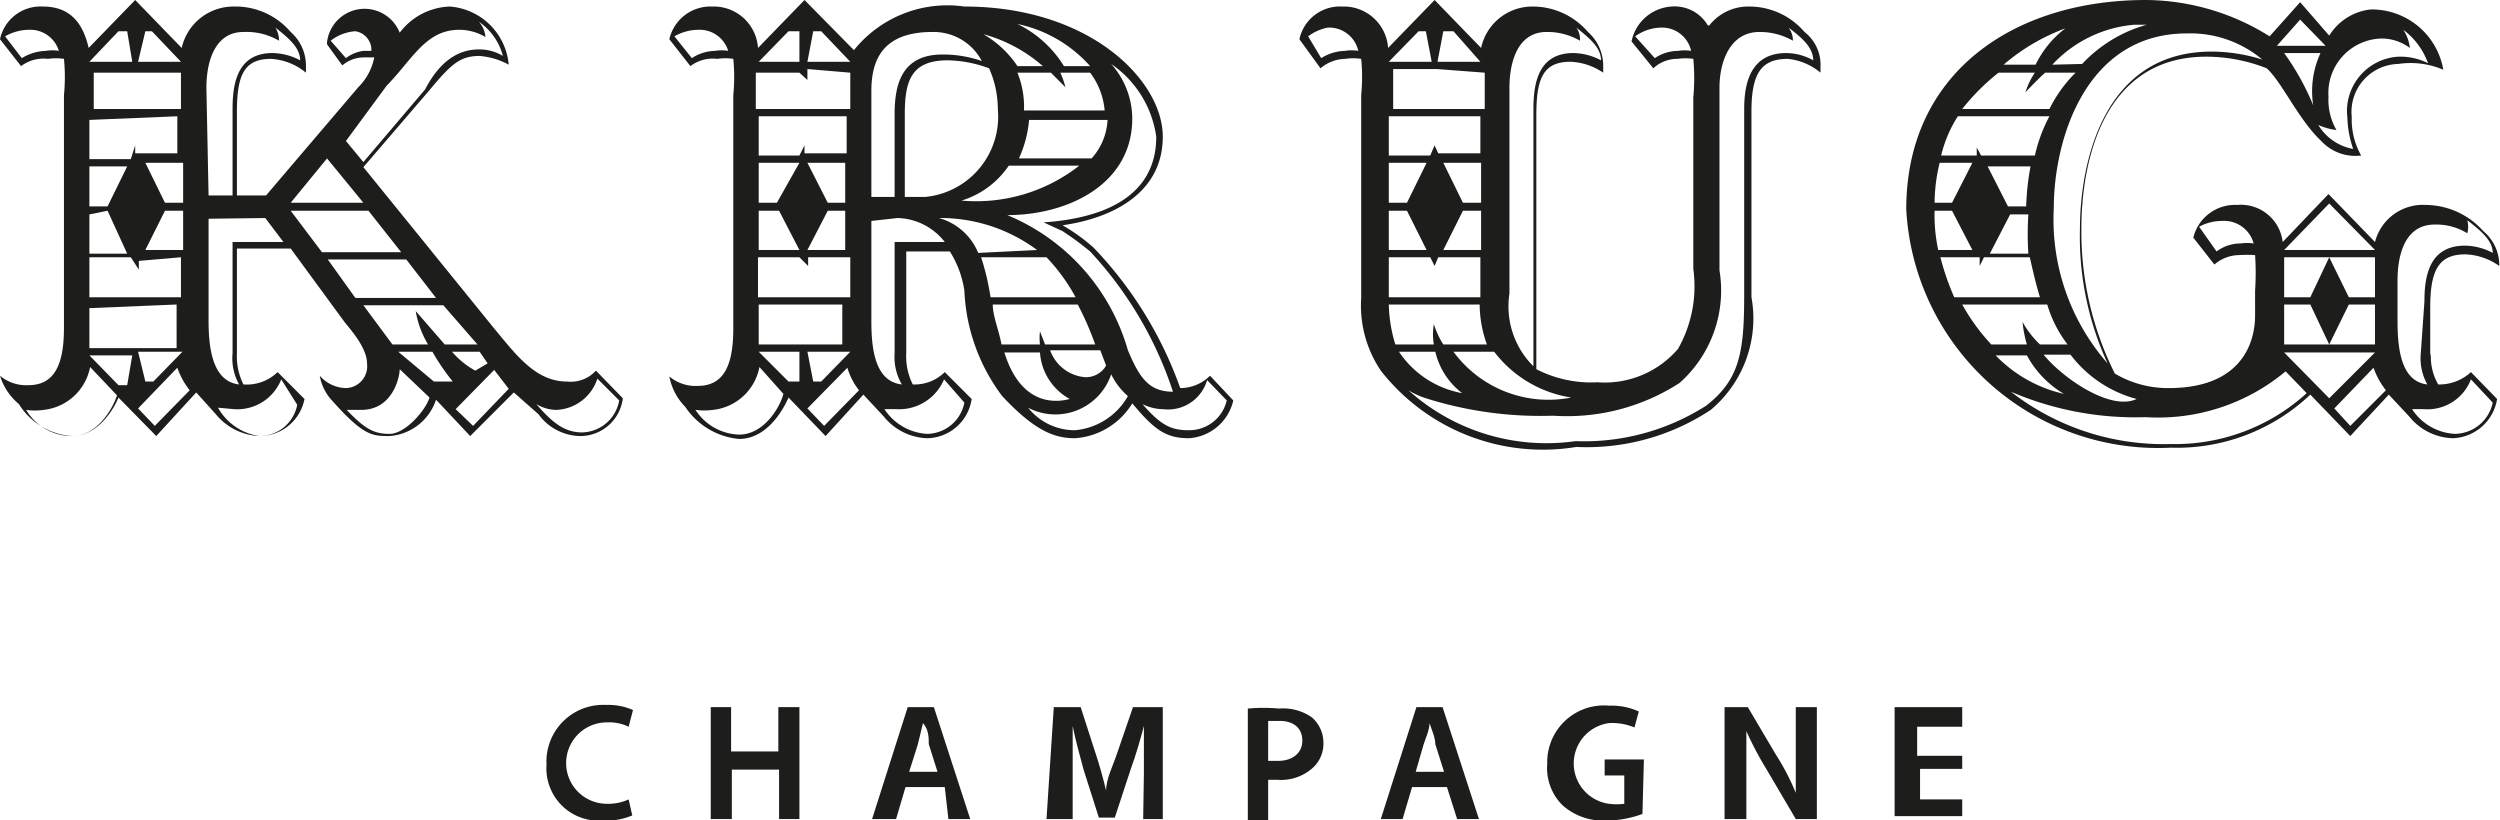 <svg xmlns="http://www.w3.org/2000/svg" viewBox="0 0 34.4 11.29"><defs><style>.cls-1{fill:#1d1d1b;}</style></defs><title>krug</title><g id="Livello_2" data-name="Livello 2"><g id="Livello_1-2" data-name="Livello 1"><path class="cls-1" d="M4.5.58a.52.52,0,0,1,1-.13A.9.9,0,0,1,6.19.09.88.88,0,0,1,7,.89,1,1,0,0,0,6.6.77c-.27,0-.39.11-.69.47L5,2.3,6.8,4.52c.3.36.57.73,1,.73a.47.47,0,0,0,.4-.15l.37.38A.59.59,0,0,1,8,6a.72.72,0,0,1-.59-.3L7.07,5.4,6.47,6,6,5.5A.73.73,0,0,1,5.36,6C5.12,6,5,6,4.55,5.49a.66.66,0,0,1-.15-.32.49.49,0,0,0,.36.17A.3.3,0,0,0,5.05,5c0-.22-.24-.48-.31-.57L4,3.42H3.26V4.86a.86.86,0,0,0,.09.43.61.61,0,0,0,.47-.17l.37.37A.63.63,0,0,1,3.57,6a.82.82,0,0,1-.6-.3l-.27-.3L2.15,6l-.52-.53C1.55,5.67,1.32,6,1,6a.93.93,0,0,1-.74-.44A.82.82,0,0,1,0,5.17a.56.56,0,0,0,.39.13c.37,0,.49-.3.49-.79V1.31a2.53,2.53,0,0,0,0-.5.78.78,0,0,0-.22,0A.51.51,0,0,0,.29.91L0,.54A.57.57,0,0,1,.59.09c.37,0,.55.22.63.57L1.86,0,2.5.66A.73.73,0,0,1,3.21.09,1,1,0,0,1,4,.44a.62.62,0,0,1,.21.48V1A.83.83,0,0,0,3.73.81c-.37,0-.47.22-.47.73V2.69h.4L4.93,1.2A.79.79,0,0,0,5.15.79H5a.46.46,0,0,0-.29.11S4.5.61,4.5.61v0M.3.8A.67.67,0,0,1,.63.7a.52.52,0,0,1,.18,0A.41.41,0,0,0,.4.41.67.67,0,0,0,.07.5Zm.94,4.25a.73.73,0,0,1-.64.59.83.83,0,0,1-.24,0A.73.73,0,0,0,1,6c.33,0,.55-.37.61-.56ZM1.63.43l-.4.42h.59L1.75.43ZM1.89,1l0,.15,0-.15h-.6V1.5H2.49V1Zm-.66.65v.54H1.8L1.86,2l0,.11h.58V1.6Zm0,.64v.55h.25l.27-.55Zm0,.66v.54h.52L1.48,2.9Zm.68.64,0,.12L1.8,3.54H1.23v.55H2.49V3.54Zm-.68.65v.55h.6l0-.15,0,.15h.6V4.19Zm0,.65.4.41h.12l.07-.41ZM2,.43,1.9.85h.59L2.09.43ZM1.9,4.84,2,5.25h.11l.4-.41Zm0,.78.23.24.48-.49a1.06,1.06,0,0,1-.17-.31ZM2,2.24l.27.55h.25V2.24Zm.27.66L2,3.44h.52V2.9Zm.6-.21h.33V1.5c0-.36.07-.77.55-.77a.83.83,0,0,1,.38.1c0-.17-.15-.3-.34-.45a.35.35,0,0,1,.05.18A.89.89,0,0,0,3.35.44c-.39,0-.51.4-.51.77Zm0,.32V4.42c0,.41.07.83.42.87a.74.74,0,0,1-.09-.43V3.33H3.9L3.65,3Zm1,2.21a.65.65,0,0,1-.65.41L3,5.61A.78.78,0,0,0,3.57,6a.53.53,0,0,0,.52-.43ZM4,2.9l.43.57H5.52L5.07,2.9Zm0-.11H5L4.5,2.18Zm.51.78.38.53H6l-.41-.53ZM4.76.8A.5.5,0,0,1,5,.7l.11,0A.26.26,0,0,0,4.89.43a.62.62,0,0,0-.34.13Zm0,1.14L5,2.23l.85-1C6,.94,6.23.68,6.59.68a.62.62,0,0,1,.33.09A.82.82,0,0,0,6.59.3a.36.36,0,0,1,.09.21.7.7,0,0,0-.36-.1c-.46,0-.64.4-1,.77ZM5.5,5.08c0,.1-.09.56-.53.56l-.2,0c.25.26.37.33.59.33s.5-.33.55-.5ZM5,4.2l.4.54h.49a1.32,1.32,0,0,1-.17-.46l.4.46h.45L6.1,4.2Zm.48.64.49.41h.26a3,3,0,0,1-.28-.41Zm.74,0a1.15,1.15,0,0,0,.32.26L6.71,5,6.6,4.84Zm.05.79.24.23L7,5.35,6.8,5.09Zm1.95-.42a.62.62,0,0,1-.56.43.54.54,0,0,1-.28-.08c.23.27.4.39.63.39a.53.53,0,0,0,.51-.44Z"/><path class="cls-1" d="M11.75.69a1.65,1.65,0,0,1,1.52-.6C15,.09,16,1.11,16,1.88S15.32,3,14.62,3.1a2.5,2.5,0,0,1,.43.31,5.39,5.39,0,0,1,1.19,1.93.58.58,0,0,0,.41-.17l.32.34a.67.67,0,0,1-.61.52c-.32,0-.48-.12-.78-.48a1,1,0,0,1-.79.48c-.29,0-.56-.11-1-.58A2.59,2.59,0,0,1,13.27,4a1.39,1.39,0,0,0-.2-.54h-.6V4.86a.86.86,0,0,0,.09.43A.59.59,0,0,0,13,5.12l.37.37a.63.63,0,0,1-.61.54.8.8,0,0,1-.6-.3l-.28-.3L11.36,6l-.51-.53c-.09.21-.32.57-.68.57a1,1,0,0,1-.74-.44.82.82,0,0,1-.22-.42.56.56,0,0,0,.39.13c.37,0,.49-.3.49-.79V1.31a2.53,2.53,0,0,0,0-.5.73.73,0,0,0-.22,0A.51.51,0,0,0,9.5.91L9.21.54A.58.58,0,0,1,9.8.09a.61.61,0,0,1,.63.57L11.07,0l.68.69M9.52.8A.6.6,0,0,1,9.84.7a.52.52,0,0,1,.18,0A.41.41,0,0,0,9.61.41.67.67,0,0,0,9.28.5Zm.93,4.25a.73.73,0,0,1-.64.59.88.88,0,0,1-.24,0,.74.74,0,0,0,.6.34c.34,0,.56-.37.61-.56Zm.4-4.62-.41.42H11L11,.43Zm.26.52,0,.15L11,1h-.6V1.5H11.7V1Zm-.67.65v.54H11L11.07,2l0,.11h.58V1.6Zm0,.64v.55h.25L11,2.24Zm0,.66v.54H11l-.28-.54Zm.68.64,0,.12L11,3.54h-.57v.55H11.7V3.54Zm-.68.65v.55H11l0-.15,0,.15h.59V4.19Zm0,.65.41.41H11L11,4.84ZM11.19.43l-.08.42h.59L11.3.43Zm-.08,4.41.08.41h.11l.4-.41Zm0,.78.23.24.48-.49a.91.91,0,0,1-.16-.31Zm0-3.38.28.55h.24V2.24Zm.28.66-.28.54h.52V2.9Zm.6-.19h.32V1.57c0-.43.11-.82.66-.82a1.61,1.61,0,0,1,.54.09.75.75,0,0,0-.68-.4c-.68,0-.84.38-.84.81Zm0,.33V4.42c0,.41.06.83.42.87a.74.74,0,0,1-.1-.43V3.33H13A.85.85,0,0,0,12.35,3Zm1,2.18a.67.67,0,0,1-.66.41l-.16,0a.75.75,0,0,0,.59.34.53.53,0,0,0,.51-.43Zm-.26-2.51a1.11,1.11,0,0,0,1-1.21,1.38,1.38,0,0,0-.12-.56,1.7,1.7,0,0,0-.57-.11c-.5,0-.59.28-.59.74V2.71Zm1.54.73A2.23,2.23,0,0,0,12.92,3a.82.82,0,0,1,.54.48Zm-.39-1.16a1.21,1.21,0,0,1-.65.48,2.3,2.3,0,0,0,1.62-.48ZM13.5,3.54a3.43,3.43,0,0,1,.13.55H14.8a2.57,2.57,0,0,0-.4-.55ZM14.35.91a2.07,2.07,0,0,0-.82-.44A1.41,1.41,0,0,1,14,.91Zm-.69,3.28c0,.16.09.37.12.55h.53a.74.74,0,0,1,0-.18l.07.18h.69a4.19,4.19,0,0,0-.24-.55Zm.16.66c.24.77.75.68.9.64a.79.79,0,0,1-.41-.64Zm.54-1.79c.73-.05,1.55-.3,1.55-1.18a1.46,1.46,0,0,0-.62-1,1.14,1.14,0,0,1,.29.75c0,.91-.89,1.33-1.72,1.33a2.86,2.86,0,0,1,1.66,1.86c.16.38.29.57.62.57A5.21,5.21,0,0,0,15,3.46a4.11,4.11,0,0,0-.38-.28ZM15,.91a1.84,1.84,0,0,0-1-.58,1.55,1.55,0,0,1,.64.58Zm-.84.74a1.58,1.58,0,0,1-.14.53h1a.85.85,0,0,0,.22-.53ZM14.59,1a1.13,1.13,0,0,1,.07.2l-.2-.2H14a1.25,1.25,0,0,1,.09.52H15.2A1,1,0,0,0,15,1Zm-.48,4.56a.82.82,0,0,0,.68.36.93.93,0,0,0,.73-.47.93.93,0,0,1-.23-.3A.81.81,0,0,1,14.11,5.59Zm.34-.74a.56.56,0,0,0,.48.37.32.32,0,0,0,.29-.16l-.08-.21Zm2.16.41a.56.56,0,0,1-.61.4.64.64,0,0,1-.28-.07c.26.3.4.36.64.36a.53.53,0,0,0,.52-.41Z"/><path class="cls-1" d="M23.52.35a.68.68,0,0,1,.55-.26,1,1,0,0,1,.76.35.57.57,0,0,1,.22.48V1A.83.83,0,0,0,24.6.81c-.38,0-.5.22-.5.73V4.09a1.64,1.64,0,0,1-.56,1.55,3.09,3.09,0,0,1-1.85.51A2.83,2.83,0,0,1,19,5.1a1.6,1.6,0,0,1-.27-1V1.31a2.53,2.53,0,0,0,0-.5.73.73,0,0,0-.22,0,.54.54,0,0,0-.34.13L17.88.54a.57.57,0,0,1,.59-.45.61.61,0,0,1,.63.57L19.74,0l.64.66a.72.72,0,0,1,.7-.57,1,1,0,0,1,.77.35.62.62,0,0,1,.21.48V1a.86.86,0,0,0-.45-.15c-.37,0-.47.22-.47.73V5.08a1.64,1.64,0,0,0,.84.18,1.33,1.33,0,0,0,1.11-.46,1.75,1.75,0,0,0,.21-1.1V1.34a2.86,2.86,0,0,0,0-.53.78.78,0,0,0-.22,0,.48.48,0,0,0-.33.13l-.3-.37A.6.6,0,0,1,23,.09a.53.53,0,0,1,.5.26M18.18.8a.64.64,0,0,1,.33-.1.52.52,0,0,1,.18,0,.41.41,0,0,0-.42-.32A.66.66,0,0,0,18,.5ZM19.52.43l-.41.42h.59L19.62.43Zm.25.52,0,.15,0-.15h-.6V1.5h1.26V1Zm-.66.65v.54h.57L19.74,2l.05.11h.58V1.6Zm0,.64v.55h.25l.27-.55Zm0,.66v.54h.52l-.27-.54Zm.68.64-.05.12-.06-.12h-.57v.55h1.26V3.54Zm-.68.65a2,2,0,0,0,.09.55h.53a.81.81,0,0,1,0-.28,1.14,1.14,0,0,0,.13.28h.6a1.64,1.64,0,0,1-.1-.55Zm.14.65a1.33,1.33,0,0,0,.87.57,1,1,0,0,1-.37-.57ZM24,1.5c0-.36.09-.77.58-.77a.77.77,0,0,1,.37.1c0-.17-.14-.3-.34-.45a.28.28,0,0,1,.06.18.92.92,0,0,0-.46-.12c-.4,0-.55.4-.55.77V3.72a1.7,1.7,0,0,1-.55,1.55,2.85,2.85,0,0,1-1.74.45,5.23,5.23,0,0,1-1.75-.24,1.08,1.08,0,0,1-.24-.11,2.84,2.84,0,0,0,2.3.7,3.12,3.12,0,0,0,1.8-.49c.46-.36.52-.74.52-1.52ZM19.86.43l-.08.42h.59L20,.43Zm0,1.81.27.55h.25V2.24Zm.27.66-.27.54h.52V2.9ZM20,4.84a1.62,1.62,0,0,0,1.62.63,1.65,1.65,0,0,1-1.06-.63Zm.77-.8a1.16,1.16,0,0,0,.33,1V1.5c0-.36.07-.77.55-.77a.83.83,0,0,1,.38.1c0-.17-.15-.3-.34-.45a.27.27,0,0,1,.05.18.89.89,0,0,0-.46-.12c-.39,0-.51.4-.51.77Zm2-3.24a.58.58,0,0,1,.32-.1.57.57,0,0,1,.18,0,.41.41,0,0,0-.42-.32A.63.63,0,0,0,22.5.5Z"/><path class="cls-1" d="M33.45,4.86a.76.76,0,0,0,.1.43A.64.64,0,0,0,34,5.12l.36.37a.64.64,0,0,1-.61.54.8.8,0,0,1-.6-.3l-.28-.3L32.34,6l-.55-.57a2.67,2.67,0,0,1-1.92.73,3.47,3.47,0,0,1-3.64-3.28C26.23,1,27.71,0,29.53,0a3.24,3.24,0,0,1,1.7.5l.42-.47.4.46a.77.77,0,0,1,.57-.36,1,1,0,0,1,1,.83A1.14,1.14,0,0,0,33,.88a.66.66,0,0,0-.64.73,1,1,0,0,0,.13.53.64.64,0,0,1-.55-.2c-.31-.29-.54-.81-.75-1a2.27,2.27,0,0,0-.83-.16c-1.47,0-1.72,1.54-1.72,2.36a4.36,4.36,0,0,0,.46,2,1.43,1.43,0,0,0,.74.2c1.16,0,1.19-.83,1.19-1V4a3.7,3.7,0,0,0,0-.49,1.7,1.7,0,0,0-.22,0,.53.53,0,0,0-.34.13l-.29-.37a.59.59,0,0,1,.6-.45.58.58,0,0,1,.63.51l.63-.66.64.66a.68.68,0,0,1,.7-.51,1.07,1.07,0,0,1,.79.36.61.61,0,0,1,.22.48v0a.85.85,0,0,0-.47-.16c-.37,0-.48.23-.48.73v.67M26.69,2.24a2.36,2.36,0,0,0-.07.55h.24l.28-.55Zm.17.66h-.24a2.26,2.26,0,0,0,.05.54h.47Zm-.16.64a3.53,3.53,0,0,0,.19.55h1.18c-.06-.19-.1-.38-.14-.55H27.3l-.06.12,0-.12ZM28,2.14a2.13,2.13,0,0,1,.2-.54H26.94a1.76,1.76,0,0,0-.23.54h.49l0-.11.06.11ZM27,4.19a2.79,2.79,0,0,0,.4.55h.49a1.64,1.64,0,0,1-.06-.31,1.3,1.3,0,0,0,.24.31h.38a1.68,1.68,0,0,1-.28-.55ZM28.14,1c-.14.13-.27.27-.27.27A1,1,0,0,1,28,1h-.5A3,3,0,0,0,27,1.5H28.2A1.87,1.87,0,0,1,28.56,1Zm-.51,1.84h.25a3.58,3.58,0,0,1,.06-.55h-.59Zm.28.65a4.23,4.23,0,0,1,0-.54h-.25l-.28.54Zm-.45,1.4a1.88,1.88,0,0,0,.94.53,1.37,1.37,0,0,1-.51-.53Zm.55-4a1.38,1.38,0,0,1,.41-.5,2.76,2.76,0,0,0-.85.5Zm3.44,4.22a2.74,2.74,0,0,1-1.93.63,4.33,4.33,0,0,1-1.85-.35,3.42,3.42,0,0,0,2.2.72,2.69,2.69,0,0,0,1.87-.7Zm-3.33-.23c.26.32.92.78,1.28.61a1.68,1.68,0,0,1-.91-.61Zm.53-4a1.93,1.93,0,0,1,.89-.54h-.17a1.74,1.74,0,0,0-1.13.55ZM30.09.46c-1.38,0-1.83,1.44-1.83,2.41A3,3,0,0,0,29,5a4.17,4.17,0,0,1-.38-1.85c0-.85.29-2.44,1.81-2.44a2.33,2.33,0,0,1,.7.11A1.54,1.54,0,0,0,30.09.46Zm.41,3a.55.55,0,0,1,.33-.11.62.62,0,0,1,.18,0,.42.42,0,0,0-.43-.31.66.66,0,0,0-.32.08ZM31.65.27l-.32.36H32Zm-.22.46a3.48,3.48,0,0,1,.4.72,1.25,1.25,0,0,1,.1-.72Zm.62,2.07-.62.64h1.25Zm-.26,1.29.26-.55h-.62v.55Zm-.36.1v.55h.62l-.26-.55Zm1.25.66H31.43l.62.63ZM32.77.53a.75.75,0,0,0-.73.8.83.83,0,0,0,.11.46.91.91,0,0,1-.25-.07.71.71,0,0,0,.48.33,1.43,1.43,0,0,1-.08-.43A.75.75,0,0,1,33,.78a.85.85,0,0,1,.41.09,1,1,0,0,0-.34-.46.58.58,0,0,1,.09.25A.65.65,0,0,0,32.77.53Zm-.09,3.56V3.54h-.63l.27.55Zm-.36.1-.27.55h.63V4.19Zm-.2,1.43.22.24.49-.49a1.06,1.06,0,0,1-.17-.31Zm1.24-1.47c0-.36.07-.77.56-.77a.83.83,0,0,1,.38.1c0-.17-.16-.3-.35-.45a.35.35,0,0,1,0,.18.81.81,0,0,0-.45-.12c-.4,0-.51.4-.51.77v.56c0,.41.06.83.41.87a.74.74,0,0,1-.09-.43ZM34,5.22a.64.64,0,0,1-.65.41l-.16,0a.75.75,0,0,0,.59.34.54.54,0,0,0,.52-.43Z"/><path class="cls-1" d="M8.7,11.22a.89.89,0,0,1-.4.07.72.72,0,0,1-.78-.77.78.78,0,0,1,.82-.82.84.84,0,0,1,.37.07L8.65,10a.61.61,0,0,0-.3-.06.56.56,0,0,0,0,1.12.67.67,0,0,0,.3-.06Z"/><path class="cls-1" d="M10.06,9.73v.61h.65V9.73H11v1.54h-.28v-.68h-.65v.68H9.78V9.73Z"/><path class="cls-1" d="M12.46,10.83l-.13.44H12l.49-1.54h.36l.5,1.54h-.3L13,10.83Zm.44-.21-.12-.38c0-.09,0-.2-.08-.29h0l-.07.29-.12.38Z"/><path class="cls-1" d="M15.74,10.64c0-.2,0-.44,0-.65h0c-.05.19-.11.4-.18.59l-.22.67h-.22l-.21-.66c-.05-.19-.11-.4-.15-.6h0c0,.21,0,.45,0,.66l0,.62H14.4l.1-1.54h.37l.2.62c.06.18.11.36.15.53h0c0-.17.1-.35.16-.54l.21-.61H16L16,11.27h-.27Z"/><path class="cls-1" d="M17.17,9.75a2.31,2.31,0,0,1,.43,0,.69.69,0,0,1,.45.12.46.46,0,0,1,.16.34.45.45,0,0,1-.14.35.65.65,0,0,1-.49.17h-.13v.58h-.28Zm.28.72h.13c.21,0,.34-.11.34-.28s-.12-.27-.31-.27l-.16,0Z"/><path class="cls-1" d="M19.43,10.83l-.13.44H19l.49-1.54h.36l.5,1.54h-.3l-.14-.44Zm.44-.21-.12-.38c0-.09-.05-.2-.08-.29h0c0,.09-.05.2-.08.29l-.11.38Z"/><path class="cls-1" d="M22.6,11.2a1.43,1.43,0,0,1-.49.09.84.84,0,0,1-.61-.21.72.72,0,0,1-.21-.57.78.78,0,0,1,.85-.8.91.91,0,0,1,.41.08l-.06.22a.79.79,0,0,0-.35-.06.56.56,0,0,0,0,1.11.79.79,0,0,0,.21,0v-.39h-.27v-.22h.54Z"/><path class="cls-1" d="M23.73,11.27V9.73h.32l.39.66a3.23,3.23,0,0,1,.27.52h0c0-.21,0-.41,0-.64V9.73H25v1.54h-.29l-.4-.68a4.52,4.52,0,0,1-.28-.53h0c0,.2,0,.4,0,.66v.55Z"/><path class="cls-1" d="M27,10.58h-.58V11H27v.23h-.93V9.73H27V10h-.62v.4H27Z"/></g></g></svg>